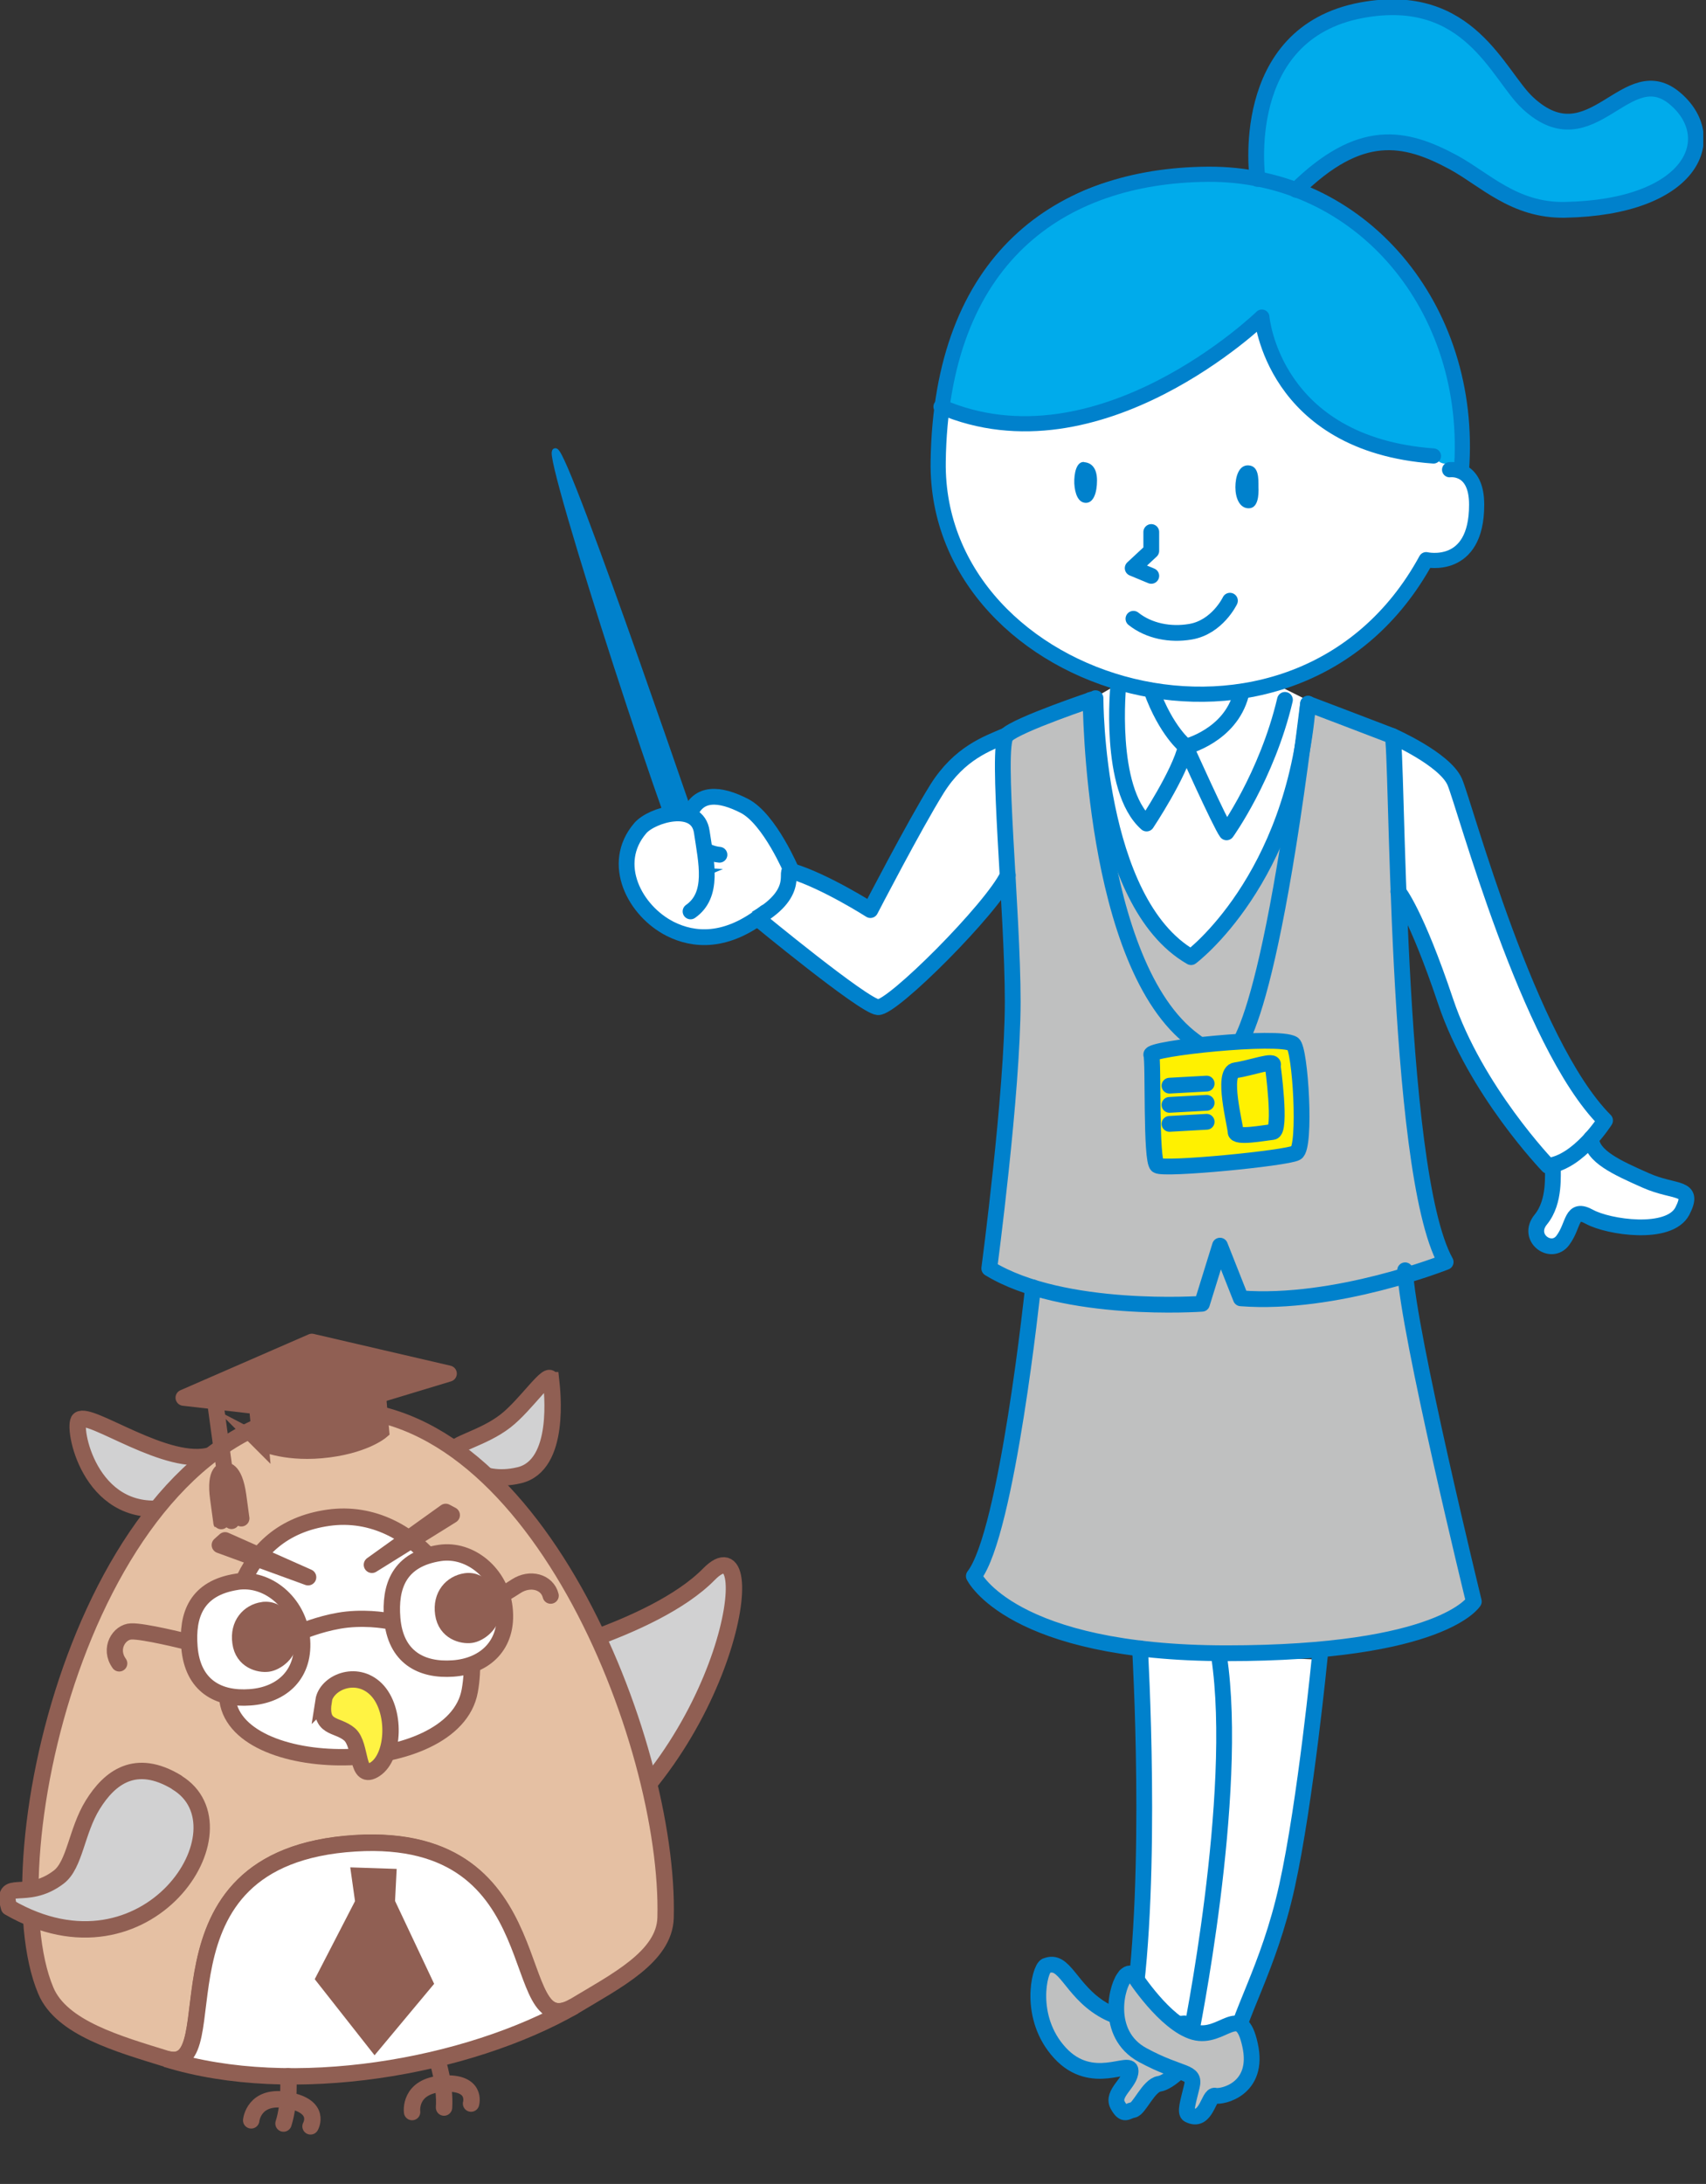 <svg xmlns="http://www.w3.org/2000/svg" width="186" height="238" fill="none"><rect width="100%" height="100%" fill="#333333" stroke="none"/><g clip-path="url(#a)"><path fill="#fff" d="m129.778 222.516-6.264-2.83c2.252-14.827.798-39.643.798-39.643l19.61.821s-1.556 15.873-3.582 25.082c-2.027 9.187-5.486 14.212-6.039 18.437l-4.544-1.867M75.165 88.842c.92-2.563 3.254-2.42 6.018-1.005 2.763 1.436 5.138 7.117 5.138 7.117s-.062 2.686-2.866 4.47c-4.626 2.933-7.84 3.077-10.378 1.805-3.849-1.948-6.591-7.096-3.275-10.972 1.248-1.456 6.243-2.932 6.714.41.47 3.323 1.35 6.85-1.229 8.655 0 0-1.044-7.916-.122-10.48M169.325 127.132c-.082.78.286 3.774-1.331 5.763-1.637 1.99 1.126 3.979 2.395 2.277s.86-3.692 2.907-2.564 8.7 2.133 10.132-.636c1.413-2.768-.777-1.907-3.971-3.322s-5.915-2.646-5.977-4.594"/><path fill="#fff" d="M151.803 80.208s5.691 2.502 6.796 4.984c1.085 2.481 8.004 28.506 16.396 36.915 0 0-2.866 4.553-6.223 4.942 0 0-7.901-8.203-11.156-17.904-3.254-9.7-5.158-11.977-5.158-11.977M109.738 80.126c-2.088.902-5.118 1.907-7.594 5.865-2.477 3.979-7.247 13.187-7.247 13.187s-4.871-3.117-8.556-4.245c-1.064-.328 1.228 2.194-3.807 5.107 0 0 11.606 9.577 13.182 9.721 1.556.143 12.466-10.767 14.165-14.397M121.938 74.527l-3.009 1.743-2.498 16.181 14.35 16.674 15.434-19.38-.696-11.957-6.53-3.261s-16.99-1.395-17.051 0"/><path fill="#fff" d="M158.046 51.189s2.968-.431 2.948 3.835c0 7.239-5.507 5.968-5.507 5.968-14.185 26.004-53.528 14.273-53.2-10.665.307-22.21 13.305-31.193 29.353-31.337 16.724-.143 29.047 14.561 27.696 32.301"/><path fill="#00ABEB" d="M102.594 44.32c17.256 7.423 34.983-9.763 34.983-9.763s1.187 13.597 18.709 15.135c0 0 .573.944 1.494.841 1.024-.123 1.883.759 1.883.759s1.003-29.43-28.002-32.3c-26.304-2.585-29.067 25.327-29.067 25.327"/><path fill="#00ABEB" d="M137.228 21.39s-2.21-16.714 11.279-20.262c11.156-2.933 14.82 7.116 18.095 10.131 7.021 6.501 10.767-5.188 16.171-.39 4.893 4.328 1.658 11.752-12.138 12.018-14.042.247-13.776-15.832-29.804-1.702"/><path fill="#BFC0C0" d="M153.174 138.411c.287 6.624 7.492 36.095 7.492 36.095s-3.459 5.639-26.958 5.639-27.552-8.408-27.552-8.408c3.336-4.245 5.977-26.989 6.386-30.886.041-.369.062-.574.062-.574l19.016-10.541 21.534 8.654zM114.036 214.231c-.716.328-2.006 5.639 1.515 9.475 3.501 3.835 7.717.656 7.717 1.968 0 1.313-2.108 2.441-1.412 3.733.716 1.292 1.003.636 1.678.533.676-.102 1.679-2.666 2.846-2.851 1.166-.184 2.865-2.05 2.865-2.05l-.122-4.533s-5.404.615-8.946-1.538c-3.541-2.133-4.094-5.64-6.161-4.717z"/><path fill="#0081CC" stroke="#0081CC" stroke-miterlimit="10" stroke-width=".67" d="M77.314 94.954S61.777 49.303 60.549 49.18c-1.207-.123 14.042 46.924 15.291 47.17 1.27.246-.102-.739 1.494-1.395z"/><path stroke="#0081CC" stroke-linecap="round" stroke-linejoin="round" stroke-width="1.653" d="M158.046 51.189s2.968-.431 2.948 3.835c0 7.239-5.507 5.968-5.507 5.968-14.185 26.004-53.528 14.273-53.2-10.665.307-22.21 13.305-31.193 29.353-31.337 16.724-.143 29.047 14.561 27.696 32.301"/><path stroke="#0081CC" stroke-linecap="round" stroke-linejoin="round" stroke-width="1.653" d="M102.594 44.319c17.256 7.424 34.983-9.762 34.983-9.762s1.166 13.863 18.709 15.135"/><path stroke="#0081CC" stroke-linecap="round" stroke-linejoin="round" stroke-width="1.72" d="M137.106 19.503S134.793 3.63 148.487 1.107c11.749-2.153 14.82 7.117 18.095 10.131 7.021 6.502 10.767-5.188 16.171-.39 4.892 4.328 1.658 11.752-12.138 12.019-5.527.102-8.741-3.323-12.18-5.189-5.302-2.85-10.132-3.835-17.113 3.015"/><path fill="#0081CC" d="M136.144 50.717c-1.085-.082-1.454 1.25-1.454 2.379 0 1.127.43 2.296 1.454 2.296 1.023 0 1.105-1.415 1.064-2.338 0-.922.041-2.256-1.064-2.337M118.212 50.348c-.839-.082-1.126 1.21-1.085 2.338.062 1.128.43 2.113 1.269 2.113.84 0 1.208-1.128 1.208-2.44s-.573-1.928-1.392-1.99z"/><path stroke="#0081CC" stroke-linecap="round" stroke-linejoin="round" stroke-width="1.72" d="M134.097 65.463s-1.372 2.892-4.319 3.384c-2.17.369-4.504-.062-6.203-1.415M121.938 74.527s-1.187 11.444 3.07 15.218c0 0 3.603-5.415 4.278-8.388 0 0-2.128-1.662-3.746-6.112"/><path stroke="#0081CC" stroke-linecap="round" stroke-linejoin="round" stroke-width="1.72" d="M140.094 76.27c-1.965 8.327-6.366 14.438-6.366 14.438-.696-.943-4.462-9.33-4.462-9.33s4.851-1.19 6.038-5.702"/><path fill="#BFC0C0" stroke="#0081CC" stroke-linecap="round" stroke-linejoin="round" stroke-width="1.72" d="M119.44 76.086s-.061 22.19 10.419 28.22c0 0 11.197-8.326 12.753-27.604 0 0 8.577 3.26 9.191 3.507.614.287.184 47.23 5.813 57.321 0 0-11.974 4.758-22.332 3.958l-2.272-5.743-1.965 6.337s-15.107 1.087-23.192-3.855c0 0 2.558-19.196 2.558-29.081s-1.862-27.789-.696-28.999c1.167-1.19 9.723-4.04 9.723-4.04z"/><path stroke="#0081CC" stroke-linecap="round" stroke-linejoin="round" stroke-width="1.72" d="M151.803 80.208s5.691 2.502 6.796 4.984c1.085 2.481 8.004 28.506 16.396 36.915 0 0-2.866 4.553-6.223 4.942 0 0-7.901-8.203-11.156-17.904-3.254-9.7-5.158-11.977-5.158-11.977M109.738 80.126c-2.088.902-5.118 1.907-7.594 5.865-2.477 3.979-7.247 13.187-7.247 13.187s-4.871-3.117-8.556-4.245c-1.064-.328 1.228 2.194-3.807 5.107 0 0 11.606 9.577 13.182 9.721 1.556.143 12.466-10.767 14.165-14.397M142.612 76.68c-4.749 38.577-8.515 38.167-8.515 38.167l-1.372 3.671s8.597 3.076-2.558-5.127c-11.156-8.204-11.259-37.12-11.259-37.12"/><path fill="#FFF100" stroke="#0081CC" stroke-linecap="round" stroke-linejoin="round" stroke-width="1.72" d="M140.975 113.76c.798.492 1.453 11.3.348 11.874-1.085.595-14.411 1.887-15.148 1.374-.737-.492-.389-11.382-.655-12.059-.287-.697 13.878-2.194 15.455-1.189"/><path stroke="#0081CC" stroke-linecap="round" stroke-linejoin="round" stroke-width="1.72" d="M138.764 116.139s.982 7.116 0 7.219c-.983.103-4.053.697-4.053 0s-1.576-6.542 0-6.727c1.596-.205 4.442-1.292 4.053-.492M127.505 118.313l4.053-.225M127.505 120.405l4.053-.225M127.505 122.476l4.053-.226M112.624 140.298s-2.804 26.804-6.448 31.46c0 0 4.033 8.408 27.552 8.408 23.52 0 26.959-5.64 26.959-5.64s-7.206-29.47-7.492-36.094M143.902 180.454s-1.556 15.894-3.583 25.081c-2.026 9.188-5.485 14.213-6.038 18.437l-4.524-1.866s5.425-26.538 3.152-41.611"/><path stroke="#0081CC" stroke-linecap="round" stroke-linejoin="round" stroke-width="1.72" d="M124.292 179.633s1.453 24.794-.799 39.643l6.264 2.83"/><path stroke="#0081CC" stroke-linecap="round" stroke-linejoin="round" stroke-width="1.72" d="M114.036 214.231c-.716.328-2.006 5.639 1.515 9.475 3.501 3.835 7.717.656 7.717 1.968 0 1.313-2.108 2.441-1.412 3.733.716 1.292 1.003.636 1.678.533.676-.102 1.679-2.666 2.846-2.851 1.166-.184 2.865-2.05 2.865-2.05l-.122-4.533s-5.404.615-8.946-1.538c-3.541-2.133-4.094-5.64-6.161-4.717z"/><path fill="#BFC0C0" d="M122.716 215.339c-.922.8-2.395 6.296 1.862 8.613 4.279 2.318 6.059 1.641 5.65 3.405s-1.105 3.076-.614 3.117c.225 0 1.228.554 1.556.021.409-.657.184-2.379.593-2.277.737.185 5.793-.82 4.729-5.66-1.085-4.84-3.132-.205-6.305-1.108-3.152-.902-6.53-6.152-6.53-6.152-.409-.267-.491-.369-.941.02z"/><path stroke="#0081CC" stroke-linecap="round" stroke-linejoin="round" stroke-width="1.72" d="M122.716 215.339c-.922.8-2.395 6.296 1.862 8.613 4.279 2.318 5.793 1.662 5.363 3.425-.429 1.764-.777 2.851-.348 3.077 1.945 1.025 2.15-2.256 2.887-2.072.737.185 4.892-.697 3.807-5.537-1.064-4.84-2.968-.513-6.12-1.395-3.153-.902-6.53-6.152-6.53-6.152-.41-.267-.492-.369-.942.02zM169.325 127.132c-.082.78.286 3.774-1.331 5.763-1.637 1.99 1.126 3.979 2.395 2.277s.86-3.692 2.907-2.564 8.7 2.133 10.132-.636c1.413-2.768-.777-1.907-3.971-3.322s-5.915-2.646-5.977-4.594M86.32 94.954s-2.394-5.681-5.137-7.117c-2.743-1.415-5.097-1.558-6.018 1.005-.922 2.564 1.596 4.163 3.275 4.307"/><path fill="#fff" d="M75.287 99.323c2.58-1.805 1.72-5.332 1.229-8.655-.471-3.343-5.486-1.866-6.714-.41-3.317 3.876-.574 9.024 3.275 10.972 2.538 1.272 6.1 1.62 10.378-1.805"/><path stroke="#0081CC" stroke-linecap="round" stroke-linejoin="round" stroke-width="1.72" d="M75.287 99.323c2.58-1.805 1.72-5.332 1.229-8.655-.471-3.343-5.486-1.866-6.714-.41-3.317 3.876-.574 9.024 3.275 10.972 2.538 1.272 6.1 1.62 10.378-1.805M125.52 57.978v2.05l-2.027 1.887 2.027.841"/><path fill="#D1D1D2" stroke="#905F53" stroke-linecap="round" stroke-miterlimit="10" stroke-width="1.787" d="M18.054 164.334c-8.392 1.148-10.214-9.003-9.416-9.618 1.187-.944 9.682 5.311 14.39 3.855 1.065-.328-.327 5.127-4.953 5.763zM60.079 150.409c.122 1.108 1.105 9.27-3.46 10.357s-6.898-1.866-7.123-2.625 3.152-1.374 5.608-3.282c2.273-1.763 4.81-5.701 4.974-4.45Z"/><path fill="#D1D1D2" d="M55.841 181.213s15.353-3.446 21.452-9.66 2.375 19.237-15.25 30.804"/><path stroke="#905F53" stroke-linecap="round" stroke-miterlimit="10" stroke-width="1.787" d="M55.841 181.213s15.353-3.446 21.452-9.66 2.375 19.237-15.25 30.804"/><path fill="#E5C0A3" stroke="#905F53" stroke-linecap="round" stroke-miterlimit="10" stroke-width="1.787" d="M35.147 153.67c22.803-1.99 37.93 36.135 37.418 55.331-.123 4.246-5.424 6.891-9.948 9.619-7.513 4.532-1.658-19.114-23.868-17.761-23.704 1.457-13.285 25.513-20.613 23.503-5.22-1.62-11.422-3.343-13.141-7.424-6.141-14.54 4.605-61.053 30.152-63.289z"/><path fill="#905F53" stroke="#905F53" stroke-linecap="round" stroke-linejoin="round" stroke-width="1.765" d="m34 146.225-13.98 6.091 14.676 1.681 14.227-4.306z"/><path fill="#905F53" stroke="#905F53" stroke-linecap="round" stroke-miterlimit="10" stroke-width="1.765" d="M28.371 157.156s2.395 1.251 6.653.882c4.585-.41 6.53-2.071 6.53-2.071l-.574-6.44-13.182 1.19.594 6.46z"/><path stroke="#905F53" stroke-linecap="round" stroke-miterlimit="10" stroke-width="1.765" d="m23.397 152.295 1.842 13.453M24.482 160.253s-1.126-.062-.696 3.056.348 2.584.348 2.584M24.482 160.252s1.064-.348 1.494 2.749c.43 3.137.348 2.584.348 2.584"/><path fill="#fff" stroke="#905F53" stroke-linecap="round" stroke-miterlimit="10" stroke-width="1.787" d="M38.729 200.88c22.21-1.354 16.252 22.128 23.867 17.76-11.627 6.665-30.766 9.988-44.48 5.742 7.328 2.01-3.091-22.046 20.612-23.502ZM35.801 165.4c9.6-1.353 17.133 9.332 15.414 18.868-1.72 9.536-25.935 9.536-26.447.615-.45-8.06 1.044-18.068 11.033-19.483Z"/><path fill="#fff" stroke="#905F53" stroke-linecap="round" stroke-miterlimit="10" stroke-width="1.787" d="M25.833 172.373c3.336-.512 6.652 2.277 7.062 6.009.45 4.04-2.15 6.337-5.609 6.584-3.46.266-6.284-1.231-6.632-5.456-.287-3.486.737-6.46 5.2-7.137z"/><path fill="#905F53" stroke="#905F53" stroke-linecap="round" stroke-miterlimit="10" stroke-width="1.787" d="M28.658 175.47c1.862-.267 2.804 1.763 2.845 3.199.082 1.436-1.372 2.502-2.293 2.625-.92.123-2.722-.308-2.988-2.297-.287-1.989.92-3.302 2.435-3.527Z"/><path fill="#fff" stroke="#905F53" stroke-linecap="round" stroke-miterlimit="10" stroke-width="1.787" d="M47.96 169.235c3.337-.492 6.633 2.276 7.042 6.009.45 4.04-2.15 6.337-5.609 6.583s-6.284-1.23-6.632-5.455c-.287-3.487.737-6.46 5.2-7.137Z"/><path stroke="#905F53" stroke-linecap="round" stroke-miterlimit="10" stroke-width="1.765" d="M42.556 176.7s-2.108-.471-4.708-.205c-2.313.246-4.564 1.149-4.564 1.149M20.224 178.874s-4.585-1.148-5.916-1.086c-1.31.041-2.477 1.866-1.31 3.486M60.038 173.891c-.369-1.498-2.232-2.031-3.767-1.026s-2.047 1.169-2.047 1.169"/><path fill="#905F53" stroke="#905F53" stroke-linecap="round" stroke-miterlimit="10" stroke-width="1.787" d="M50.765 172.332c1.862-.266 2.784 1.764 2.865 3.2.062 1.435-1.371 2.502-2.292 2.625s-2.723-.308-3.01-2.297.922-3.302 2.437-3.528ZM42.168 207.34l4.114 8.716-5.424 6.502-5.486-6.973 4.257-8.245zM42.31 204.531l-3.09-.103.41 2.912h2.537z"/><path stroke="#905F53" stroke-linecap="round" stroke-miterlimit="10" stroke-width="1.787" d="M47.694 224.547s.88 2.686.717 5.127"/><path stroke="#905F53" stroke-linecap="round" stroke-miterlimit="10" stroke-width="1.787" d="M44.93 230.166s-.408-2.851 3.358-3.097c3.766-.225 3.07 2.174 3.07 2.174M31.42 226.27s.226 2.83-.51 5.147"/><path stroke="#905F53" stroke-linecap="round" stroke-miterlimit="10" stroke-width="1.787" d="M27.388 231.069s.266-2.872 3.992-2.195 2.477 2.851 2.477 2.851"/><path fill="#FFF343" stroke="#905F53" stroke-linecap="round" stroke-miterlimit="10" stroke-width="1.787" d="M35.27 185.355c.306-1.989 3.561-3.404 5.73-1.271 2.212 2.194 2.027 7.321-.102 8.716s-1.412-2.584-2.783-3.794c-1.392-1.19-3.317-.513-2.825-3.671z"/><path fill="#D1D1D2" stroke="#905F53" stroke-linecap="round" stroke-linejoin="round" stroke-width="1.787" d="M19.282 194.256c8.127 4.922-3.213 22.314-18.3 13.597-.92-3.322 1.802-.553 5.405-3.281 1.78-1.333 1.944-5.024 3.725-7.896 1.842-2.973 4.667-5.168 9.17-2.44z"/><path fill="#905F53" stroke="#905F53" stroke-linecap="round" stroke-linejoin="round" stroke-width="1.787" d="m33.59 171.881-9.047-4.02-.573.513zM40.55 170.527l8.045-5.763.655.349z"/></g><defs><clipPath id="a"><path fill="#fff" d="M0 0h185.701v238H0z"/></clipPath></defs></svg>